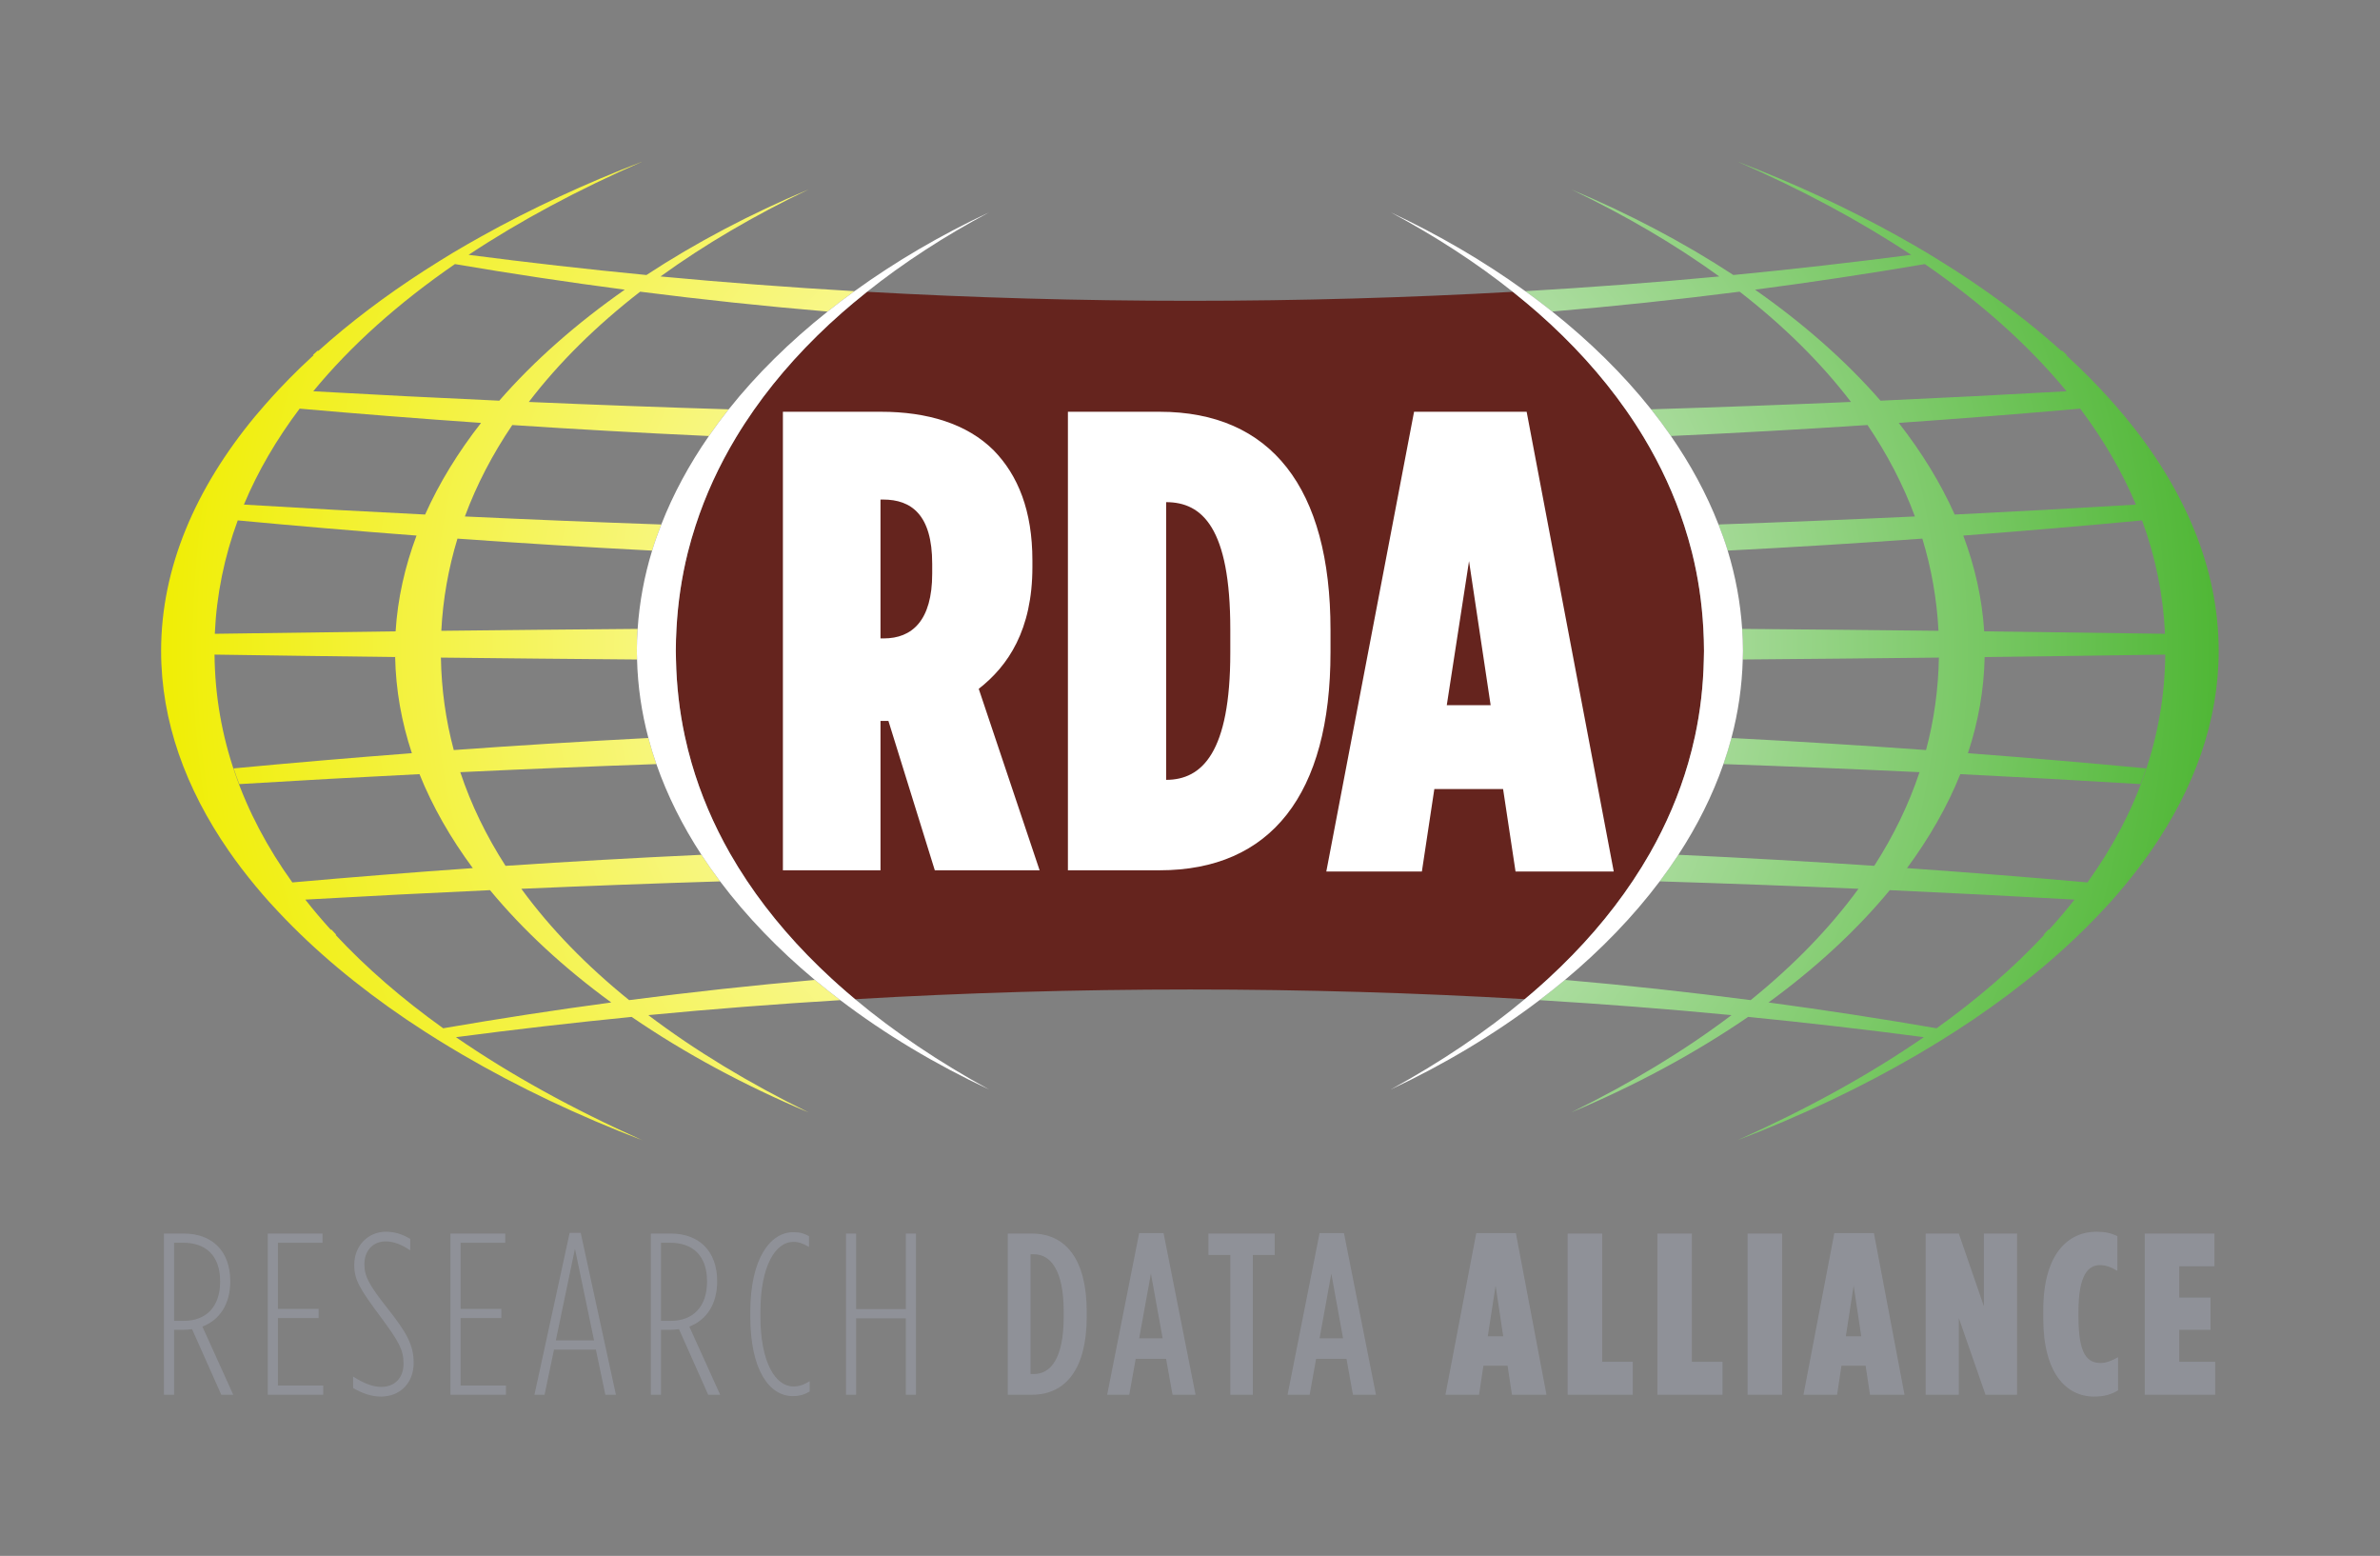 <?xml version="1.0" encoding="UTF-8" standalone="no"?> <svg xmlns:inkscape="http://www.inkscape.org/namespaces/inkscape" xmlns:sodipodi="http://sodipodi.sourceforge.net/DTD/sodipodi-0.dtd" xmlns="http://www.w3.org/2000/svg" xmlns:svg="http://www.w3.org/2000/svg" version="1.1" id="svg2" width="396.253" height="258.973" viewBox="0 0 396.253 258.973" sodipodi:docname="RDA_Logotype_CMYK.eps"><rect x="0" y="0" width="396.253" height="258.973" fill="#808080" stroke="none"/><defs id="defs6"><clipPath id="clipPath58"><path d="m 553.559,658.82 c -51.153,36.578 -96.102,75.512 -134.414,116.621 0.304,0.039 0.597,0.098 0.89,0.141 -2.012,2.129 -4.043,4.27 -6.015,6.43 -0.274,-0.063 -0.567,-0.114 -0.852,-0.192 -11.238,12.36 -21.844,24.91 -31.863,37.66 78.203,4.45 155.105,8.36 230.722,11.801 41.7,-50.472 92.911,-97.519 151.434,-140.25 -70.008,-9.402 -139.988,-20.133 -209.902,-32.211 z m -285.614,466.59 c 74.493,-1.14 149.852,-2.11 225.594,-3.04 0.801,-40.98 7.981,-81.09 20.891,-120.05 -76.887,-5.879 -151.192,-12.25 -222.598,-18.996 2.207,-6.57 4.52,-13.113 7.012,-19.609 76.269,4.629 151.25,8.762 225.097,12.433 16.309,-40.597 38.829,-79.808 66.563,-117.339 -77.774,-5.457 -152.969,-11.45 -225.371,-17.879 -62.199,86.5 -96.203,181.6 -97.188,284.48 z m -0.195,4.61 c 0,0.18 0.02,0.34 0.02,0.53 0.007,-0.73 0.019,-1.46 0.058,-2.19 0,0.56 -0.078,1.1 -0.078,1.66 z m 29.199,162.96 c 71.621,-6.73 146.172,-13.1 223.301,-18.95 -14.543,-38.78 -23.566,-78.71 -26.125,-119.58 -75.82,-0.93 -151.258,-1.93 -225.84,-3.06 2.199,48.92 11.926,96.18 28.664,141.59 z m 77.285,139.55 c 72.832,-6.4 148.379,-12.38 226.59,-17.82 -28.562,-36.55 -52.148,-74.79 -69.844,-114.42 -74.238,3.66 -149.636,7.78 -226.335,12.41 17.382,41.6 40.8,81.57 69.589,119.83 z m 193.985,180.49 c 70.652,-12.04 141.367,-22.66 212.129,-31.95 -60.118,-42.07 -113.145,-88.58 -156.731,-138.61 -76.121,3.42 -153.562,7.33 -232.344,11.76 46.973,57.16 106.497,110.24 176.946,158.8 z M 1017.74,719.199 c -77.353,-6.73 -154.67,-15.187 -231.943,-25.238 -53.301,43.09 -98.516,89.488 -134.649,139.027 84.356,3.66 167.149,6.75 248.27,9.25 -8.211,10.903 -15.984,21.992 -23.32,33.211 -84.219,-3.89 -165.84,-8.539 -244.676,-13.808 -24.004,37.339 -43.008,76.328 -56.516,116.968 83.176,3.922 164.824,7.293 244.914,10.086 -3.75,10.762 -7.09,21.625 -9.992,32.585 -83.758,-4.35 -164.824,-9.42 -243.074,-15.05 -9.953,37.19 -15.391,75.71 -16.055,115.45 81.082,-0.92 162.852,-1.7 244.981,-2.37 -0.098,3.58 -0.274,7.13 -0.274,10.71 0,9.21 0.418,18.36 1.016,27.48 -82.207,-0.67 -164.043,-1.44 -245.215,-2.37 2.012,39.58 8.887,77.96 20.156,115.1 78.27,-5.62 159.344,-10.64 243.125,-14.96 3.367,10.96 7.266,21.84 11.465,32.61 -80.215,2.78 -162.004,6.12 -245.312,10.01 14.656,39.64 34.539,77.73 59.199,114.18 79.14,-5.23 161.035,-9.85 245.574,-13.71 7.824,11.29 16.055,22.39 24.738,33.32 -81.562,2.48 -164.824,5.54 -249.648,9.2 37.656,49.25 84.355,95.26 139.043,137.69 78.027,-9.96 156.074,-18.25 234.153,-24.8 10.9,8.68 22.08,17.15 33.54,25.43 -80.76,4.73 -161.482,10.78 -242.244,18.39 54.785,39.66 116.699,76.01 185.004,108.68 -72.68,-30.53 -140.941,-66.45 -202.613,-106.88 -74.043,7.17 -148.074,15.6 -222.11,25.2 64.192,42.52 136.856,81.47 217.102,116.44 -71.27,-27.28 -138.828,-58.66 -201.289,-93.5 -12.051,-6.71 -23.945,-13.52 -35.606,-20.5 -5.82,-3.48 -11.515,-7.05 -17.226,-10.59 -6.113,-3.79 -12.188,-7.61 -18.176,-11.48 -48.465,-31.25 -92.918,-64.78 -132.371,-100.26 -0.344,0.05 -0.695,0.11 -1.047,0.17 -1.961,-1.79 -3.914,-3.57 -5.848,-5.35 0.313,-0.07 0.625,-0.12 0.957,-0.18 -5.578,-5.11 -11.066,-10.24 -16.425,-15.44 -9.278,-8.95 -18.164,-18.04 -26.797,-27.2 -6.27,-6.68 -12.363,-13.41 -18.293,-20.2 -4.051,-4.66 -8.125,-9.33 -12.02,-14.02 -74.035,-89.57 -117.011,-188.47 -117.011,-292.46 0,-87.67 30.527,-171.704 84.453,-249.598 10.234,-14.793 21.347,-29.352 33.242,-43.684 5.547,-6.699 11.25,-13.34 17.129,-19.918 3.789,-4.242 7.734,-8.422 11.66,-12.601 45.098,-48.117 99.121,-93.239 160.234,-134.61 7.422,-5.007 14.961,-9.968 22.586,-14.859 5.235,-3.379 10.52,-6.719 15.86,-10.039 10.461,-6.5 21.105,-12.922 31.906,-19.242 68.691,-40.071 144.062,-75.879 224.082,-106.489 -86.914,38.872 -164.922,81.86 -232.891,128.731 73.164,9.648 146.309,18.051 219.453,25.32 C 855.328,627.539 929.984,587.332 1010,553.73 935.27,590.398 868.18,631 809.742,675.23 c 79.922,7.7 159.844,13.84 239.778,18.719 -10.87,8.231 -21.47,16.653 -31.78,25.25 z" id="path56"></path></clipPath><radialGradient fx="0" fy="0" cx="0" cy="0" r="1" gradientUnits="userSpaceOnUse" gradientTransform="matrix(-1281.69,-1.935e-4,-1.935e-4,1281.69,1483.12,1134.57)" spreadMethod="pad" id="radialGradient64"><stop style="stop-opacity:1;stop-color:#ffffff" offset="0" id="stop60"></stop><stop style="stop-opacity:1;stop-color:#f0ee05" offset="1" id="stop62"></stop></radialGradient><clipPath id="clipPath74"><path d="m 2208.93,691.031 c 58.52,42.731 109.74,89.778 151.43,140.25 75.62,-3.441 152.52,-7.351 230.73,-11.801 -10.02,-12.75 -20.64,-25.3 -31.87,-37.66 -0.28,0.078 -0.58,0.129 -0.86,0.192 -1.96,-2.16 -4,-4.301 -6,-6.43 0.29,-0.043 0.58,-0.102 0.89,-0.141 -38.32,-41.109 -83.26,-80.043 -134.42,-116.621 -69.92,12.078 -139.89,22.809 -209.9,32.211 z m 398.32,149.899 c -72.39,6.429 -147.59,12.422 -225.36,17.879 27.72,37.531 50.25,76.742 66.56,117.339 73.84,-3.671 148.83,-7.804 225.1,-12.433 2.49,6.496 4.79,13.039 7,19.609 -71.4,6.746 -145.7,13.117 -222.6,18.996 12.91,38.96 20.1,79.07 20.9,120.05 75.74,0.93 151.1,1.9 225.59,3.04 -0.98,-102.88 -34.98,-197.98 -97.19,-284.48 z m 97.32,287.43 c 0.02,0.73 0.04,1.46 0.05,2.19 0,-0.19 0.01,-0.35 0.01,-0.53 0,-0.56 -0.06,-1.1 -0.06,-1.66 z m -0.46,23.03 c -74.58,1.13 -150.02,2.13 -225.84,3.06 -2.56,40.87 -11.59,80.8 -26.13,119.58 77.13,5.85 151.67,12.22 223.3,18.95 16.73,-45.41 26.46,-92.67 28.67,-141.59 z m -36.37,161.31 c -76.69,-4.63 -152.09,-8.75 -226.33,-12.41 -17.69,39.63 -41.29,77.87 -69.84,114.42 78.2,5.44 153.76,11.42 226.58,17.82 28.8,-38.26 52.21,-78.23 69.59,-119.83 z m -86.62,141.52 c -78.78,-4.43 -156.23,-8.34 -232.35,-11.76 -43.59,50.03 -96.61,96.54 -156.73,138.61 70.76,9.29 141.48,19.91 212.13,31.95 70.45,-48.56 129.98,-101.64 176.95,-158.8 z M 1922.88,693.949 c 79.92,-4.879 159.84,-11.019 239.76,-18.719 -58.44,-44.23 -125.52,-84.832 -200.25,-121.5 80.02,33.602 154.67,73.809 221.06,119.301 73.15,-7.269 146.29,-15.672 219.45,-25.32 -67.97,-46.871 -145.98,-89.859 -232.9,-128.731 80.02,30.61 155.41,66.418 224.09,106.489 10.8,6.32 21.45,12.742 31.91,19.242 5.33,3.32 10.63,6.66 15.86,10.039 7.62,4.891 15.17,9.852 22.58,14.859 61.11,41.371 115.14,86.493 160.23,134.61 3.93,4.179 7.87,8.359 11.66,12.601 5.88,6.578 11.59,13.219 17.14,19.918 11.89,14.332 23,28.891 33.24,43.684 53.92,77.894 84.45,161.928 84.45,249.598 0,103.99 -42.97,202.89 -117.01,292.46 -3.89,4.69 -7.96,9.36 -12.02,14.02 -5.92,6.79 -12.03,13.52 -18.3,20.2 -8.63,9.16 -17.52,18.25 -26.79,27.2 -5.36,5.2 -10.84,10.33 -16.42,15.44 0.32,0.06 0.63,0.11 0.96,0.18 -1.95,1.78 -3.89,3.56 -5.85,5.35 -0.35,-0.06 -0.71,-0.12 -1.06,-0.17 -39.45,35.48 -83.89,69.01 -132.36,100.26 -6,3.87 -12.06,7.69 -18.18,11.48 -5.71,3.54 -11.41,7.11 -17.23,10.59 -11.65,6.98 -23.56,13.79 -35.61,20.5 -62.45,34.84 -130.02,66.22 -201.29,93.5 80.26,-34.97 152.92,-73.92 217.11,-116.44 -74.04,-9.6 -148.06,-18.03 -222.11,-25.2 -61.67,40.43 -129.94,76.35 -202.61,106.88 68.31,-32.67 130.22,-69.02 185,-108.68 -80.75,-7.61 -161.49,-13.66 -242.24,-18.39 11.47,-8.28 22.64,-16.75 33.55,-25.43 78.06,6.55 156.12,14.84 234.15,24.8 54.68,-42.43 101.37,-88.44 139.04,-137.69 -84.83,-3.66 -168.1,-6.72 -249.66,-9.2 8.69,-10.93 16.93,-22.03 24.75,-33.32 84.53,3.86 166.43,8.48 245.56,13.71 24.67,-36.45 44.55,-74.54 59.2,-114.18 -83.3,-3.89 -165.09,-7.23 -245.31,-10.01 4.2,-10.77 8.11,-21.65 11.47,-32.61 83.78,4.32 164.86,9.34 243.12,14.96 11.28,-37.14 18.15,-75.52 20.17,-115.1 -81.18,0.93 -163.02,1.7 -245.23,2.37 0.61,-9.12 1.02,-18.27 1.02,-27.48 0,-3.58 -0.18,-7.13 -0.28,-10.71 82.14,0.67 163.91,1.45 244.98,2.37 -0.65,-39.74 -6.09,-78.26 -16.05,-115.45 -78.24,5.63 -159.31,10.7 -243.07,15.05 -2.91,-10.96 -6.25,-21.823 -10,-32.585 80.1,-2.793 161.74,-6.164 244.93,-10.086 -13.52,-40.64 -32.52,-79.629 -56.53,-116.968 -78.83,5.269 -160.45,9.918 -244.67,13.808 -7.34,-11.219 -15.11,-22.308 -23.32,-33.211 81.13,-2.5 163.91,-5.59 248.27,-9.25 -36.13,-49.539 -81.34,-95.937 -134.64,-139.027 -77.28,10.051 -154.6,18.508 -231.95,25.238 -10.31,-8.597 -20.91,-17.019 -31.77,-25.25 z" id="path72"></path></clipPath><radialGradient fx="0" fy="0" cx="0" cy="0" r="1" gradientUnits="userSpaceOnUse" gradientTransform="matrix(1281.63,0,0,-1281.63,1487.79,1132.24)" spreadMethod="pad" id="radialGradient80"><stop style="stop-opacity:1;stop-color:#ffffff" offset="0" id="stop76"></stop><stop style="stop-opacity:1;stop-color:#50b736" offset="1" id="stop78"></stop></radialGradient></defs><g id="g8" inkscape:groupmode="layer" inkscape:label="ink_ext_XXXXXX" transform="matrix(1.333,0,0,-1.333,0,258.973)"><g id="g10" transform="scale(0.1)"><path d="m 229.809,293.512 c 27.597,0 45.136,17.539 45.136,48.879 v 0.57 c 0,32.48 -18.398,48.008 -45.711,48.008 h -11.789 v -97.457 z m -25.008,108.957 h 25.008 c 17.539,0 31.906,-5.457 41.972,-15.52 10.059,-10.07 15.813,-25.008 15.813,-43.699 v -0.578 c 0,-27.883 -12.93,-48.012 -34.785,-56.344 l 38.515,-85.098 h -14.941 l -36.504,81.942 c -3.457,-0.582 -7.188,-0.871 -11.211,-0.871 H 217.445 V 201.23 h -12.644 v 201.239" style="fill:#8f9198;fill-opacity:1;fill-rule:nonzero;stroke:none" id="path12"></path><path d="m 334.418,402.469 h 68.418 v -11.5 h -55.77 v -82.508 h 50.879 v -11.492 h -50.879 v -84.231 h 56.641 V 201.23 h -69.289 v 201.239" style="fill:#8f9198;fill-opacity:1;fill-rule:nonzero;stroke:none" id="path14"></path><path d="m 441.051,209.57 v 14.379 c 13.797,-8.918 25.293,-12.937 35.066,-12.937 16.965,0 27.883,11.207 27.883,29.027 v 0.582 c 0,16.668 -6.035,27.309 -28.164,57.211 -26.738,35.93 -33.352,46.848 -33.352,65.25 v 0.578 c 0,23.86 17.539,41.11 39.387,41.11 11.504,0 20.703,-3.161 30.469,-8.918 V 381.48 c -10.918,7.481 -20.977,11.211 -30.762,11.211 -15.519,0 -26.445,-11.492 -26.445,-28.171 v -0.571 c 0,-14.949 6.035,-25.879 28.457,-54.34 24.441,-30.757 33.066,-46.57 33.066,-68.129 v -0.582 c 0,-25.578 -17.539,-41.968 -40.82,-41.968 -11.789,0 -22.715,3.742 -34.785,10.64" style="fill:#8f9198;fill-opacity:1;fill-rule:nonzero;stroke:none" id="path16"></path><path d="m 562.621,402.469 h 68.418 v -11.5 H 575.27 v -82.508 h 50.878 V 296.969 H 575.27 v -84.231 h 56.64 V 201.23 h -69.289 v 201.239" style="fill:#8f9198;fill-opacity:1;fill-rule:nonzero;stroke:none" id="path18"></path><path d="M 741.977,269.082 718.121,383.488 694.254,269.082 Z M 711.5,403.328 h 13.809 L 769.293,201.23 H 756.07 l -11.797,56.348 H 691.957 L 680.172,201.23 H 667.523 L 711.5,403.328" style="fill:#8f9198;fill-opacity:1;fill-rule:nonzero;stroke:none" id="path20"></path><path d="m 837.965,293.512 c 27.598,0 45.125,17.539 45.125,48.879 v 0.57 c 0,32.48 -18.399,48.008 -45.711,48.008 h -11.777 v -97.457 z m -25.02,108.957 h 25.02 c 17.527,0 31.902,-5.457 41.973,-15.52 10.058,-10.07 15.8,-25.008 15.8,-43.699 v -0.578 c 0,-27.883 -12.929,-48.012 -34.785,-56.344 l 38.524,-85.098 h -14.95 l -36.504,81.942 c -3.457,-0.582 -7.187,-0.871 -11.21,-0.871 H 825.602 V 201.23 h -12.657 v 201.239" style="fill:#8f9198;fill-opacity:1;fill-rule:nonzero;stroke:none" id="path22"></path><path d="m 937.105,299.262 v 5.179 c 0,66.981 25.008,99.75 53.758,99.75 8.918,0 13.507,-1.722 19.557,-4.89 v -13.5 c -7.48,4.301 -12.943,6.308 -19.557,6.308 -22.422,0 -41.101,-30.168 -41.101,-87.668 v -5.179 c 0,-57.492 18.679,-87.672 41.101,-87.672 7.188,0 13.227,2.012 20.407,6.609 v -12.937 c -5.75,-3.453 -12.36,-5.75 -20.981,-5.75 -29.609,0 -53.184,32.769 -53.184,99.75" style="fill:#8f9198;fill-opacity:1;fill-rule:nonzero;stroke:none" id="path24"></path><path d="m 1056.67,402.469 h 12.65 V 308.18 h 62.09 v 94.289 h 12.65 V 201.23 h -12.65 v 95.442 h -62.09 V 201.23 h -12.65 v 201.239" style="fill:#8f9198;fill-opacity:1;fill-rule:nonzero;stroke:none" id="path26"></path><path d="m 1287.17,376.602 v -149.5 h 4.32 c 20.69,0 37.08,19.269 37.08,71.589 v 6.321 c 0,52.328 -16.67,71.59 -37.08,71.59 z m -28.45,25.867 h 30.18 c 42.54,0 68.42,-32.778 68.42,-97.457 v -6.321 c 0,-64.679 -25.88,-97.461 -68.42,-97.461 h -30.18 v 201.239" style="fill:#8f9198;fill-opacity:1;fill-rule:nonzero;stroke:none" id="path28"></path><path d="m 1452.15,271.66 -14.65,80.789 -14.67,-80.789 z m -29.32,131.379 h 30.47 l 39.96,-201.809 h -28.75 l -8.05,44.852 h -37.95 l -8.05,-44.852 h -27.59 l 39.96,201.809" style="fill:#8f9198;fill-opacity:1;fill-rule:nonzero;stroke:none" id="path30"></path><path d="m 1536.64,375.738 h -27.31 v 26.731 h 82.79 v -26.731 h -27.3 V 201.23 h -28.18 v 174.508" style="fill:#8f9198;fill-opacity:1;fill-rule:nonzero;stroke:none" id="path32"></path><path d="m 1677.49,271.66 -14.66,80.789 -14.67,-80.789 z m -29.33,131.379 h 30.47 l 39.96,-201.809 h -28.75 l -8.05,44.852 h -37.95 l -8.04,-44.852 h -27.6 l 39.96,201.809" style="fill:#8f9198;fill-opacity:1;fill-rule:nonzero;stroke:none" id="path34"></path><path d="m 1877.51,274.25 -9.48,63.238 -9.77,-63.238 z m -33.63,128.789 h 49.45 l 38.24,-201.809 h -43.13 l -5.46,36.231 h -30.18 l -5.46,-36.231 h -41.97 l 38.51,201.809" style="fill:#8f9198;fill-opacity:1;fill-rule:nonzero;stroke:none" id="path36"></path><path d="m 1957.98,402.469 h 43.13 V 242.352 h 38.22 V 201.23 h -81.35 v 201.239" style="fill:#8f9198;fill-opacity:1;fill-rule:nonzero;stroke:none" id="path38"></path><path d="m 2070.06,402.469 h 43.13 V 242.352 h 38.23 V 201.23 h -81.36 v 201.239" style="fill:#8f9198;fill-opacity:1;fill-rule:nonzero;stroke:none" id="path40"></path><path d="m 2182.73,402.469 h 43.11 V 201.23 h -43.11 v 201.239" style="fill:#8f9198;fill-opacity:1;fill-rule:nonzero;stroke:none" id="path42"></path><path d="m 2324.72,274.25 -9.49,63.238 -9.77,-63.238 z m -33.63,128.789 h 49.44 l 38.23,-201.809 h -43.12 l -5.45,36.231 H 2300 l -5.46,-36.231 h -41.98 l 38.53,201.809" style="fill:#8f9198;fill-opacity:1;fill-rule:nonzero;stroke:none" id="path44"></path><path d="m 2405.18,402.469 h 41.4 l 31.34,-90.84 v 90.84 h 41.39 V 201.23 h -39.38 l -33.35,95.739 V 201.23 h -41.4 v 201.239" style="fill:#8f9198;fill-opacity:1;fill-rule:nonzero;stroke:none" id="path46"></path><path d="m 2552.05,296.672 v 10.066 c 0,70.723 31.32,98.032 66.4,98.032 11.21,0 18.11,-1.731 26.16,-5.469 v -43.41 c -7.76,4.597 -14.37,7.191 -21.84,7.191 -14.38,0 -26.74,-12.07 -26.74,-57.492 v -7.481 c 0,-47.429 11.5,-57.211 27.88,-57.211 6.33,0 12.94,2.313 21.56,7.192 v -41.399 c -8.62,-5.171 -17.24,-7.761 -29.89,-7.761 -35.36,0 -63.53,29.898 -63.53,97.742" style="fill:#8f9198;fill-opacity:1;fill-rule:nonzero;stroke:none" id="path48"></path><path d="m 2678.79,402.469 h 87.1 v -40.828 h -43.98 v -39.09 h 39.1 v -40.25 h -39.1 v -39.949 h 44.84 V 201.23 h -87.96 v 201.239" style="fill:#8f9198;fill-opacity:1;fill-rule:nonzero;stroke:none" id="path50"></path><g id="g52"><g id="g54" clip-path="url(#clipPath58)"><path d="m 553.559,658.82 c -51.153,36.578 -96.102,75.512 -134.414,116.621 0.304,0.039 0.597,0.098 0.89,0.141 -2.012,2.129 -4.043,4.27 -6.015,6.43 -0.274,-0.063 -0.567,-0.114 -0.852,-0.192 -11.238,12.36 -21.844,24.91 -31.863,37.66 78.203,4.45 155.105,8.36 230.722,11.801 41.7,-50.472 92.911,-97.519 151.434,-140.25 -70.008,-9.402 -139.988,-20.133 -209.902,-32.211 z m -285.614,466.59 c 74.493,-1.14 149.852,-2.11 225.594,-3.04 0.801,-40.98 7.981,-81.09 20.891,-120.05 -76.887,-5.879 -151.192,-12.25 -222.598,-18.996 2.207,-6.57 4.52,-13.113 7.012,-19.609 76.269,4.629 151.25,8.762 225.097,12.433 16.309,-40.597 38.829,-79.808 66.563,-117.339 -77.774,-5.457 -152.969,-11.45 -225.371,-17.879 -62.199,86.5 -96.203,181.6 -97.188,284.48 z m -0.195,4.61 c 0,0.18 0.02,0.34 0.02,0.53 0.007,-0.73 0.019,-1.46 0.058,-2.19 0,0.56 -0.078,1.1 -0.078,1.66 z m 29.199,162.96 c 71.621,-6.73 146.172,-13.1 223.301,-18.95 -14.543,-38.78 -23.566,-78.71 -26.125,-119.58 -75.82,-0.93 -151.258,-1.93 -225.84,-3.06 2.199,48.92 11.926,96.18 28.664,141.59 z m 77.285,139.55 c 72.832,-6.4 148.379,-12.38 226.59,-17.82 -28.562,-36.55 -52.148,-74.79 -69.844,-114.42 -74.238,3.66 -149.636,7.78 -226.335,12.41 17.382,41.6 40.8,81.57 69.589,119.83 z m 193.985,180.49 c 70.652,-12.04 141.367,-22.66 212.129,-31.95 -60.118,-42.07 -113.145,-88.58 -156.731,-138.61 -76.121,3.42 -153.562,7.33 -232.344,11.76 46.973,57.16 106.497,110.24 176.946,158.8 z M 1017.74,719.199 c -77.353,-6.73 -154.67,-15.187 -231.943,-25.238 -53.301,43.09 -98.516,89.488 -134.649,139.027 84.356,3.66 167.149,6.75 248.27,9.25 -8.211,10.903 -15.984,21.992 -23.32,33.211 -84.219,-3.89 -165.84,-8.539 -244.676,-13.808 -24.004,37.339 -43.008,76.328 -56.516,116.968 83.176,3.922 164.824,7.293 244.914,10.086 -3.75,10.762 -7.09,21.625 -9.992,32.585 -83.758,-4.35 -164.824,-9.42 -243.074,-15.05 -9.953,37.19 -15.391,75.71 -16.055,115.45 81.082,-0.92 162.852,-1.7 244.981,-2.37 -0.098,3.58 -0.274,7.13 -0.274,10.71 0,9.21 0.418,18.36 1.016,27.48 -82.207,-0.67 -164.043,-1.44 -245.215,-2.37 2.012,39.58 8.887,77.96 20.156,115.1 78.27,-5.62 159.344,-10.64 243.125,-14.96 3.367,10.96 7.266,21.84 11.465,32.61 -80.215,2.78 -162.004,6.12 -245.312,10.01 14.656,39.64 34.539,77.73 59.199,114.18 79.14,-5.23 161.035,-9.85 245.574,-13.71 7.824,11.29 16.055,22.39 24.738,33.32 -81.562,2.48 -164.824,5.54 -249.648,9.2 37.656,49.25 84.355,95.26 139.043,137.69 78.027,-9.96 156.074,-18.25 234.153,-24.8 10.9,8.68 22.08,17.15 33.54,25.43 -80.76,4.73 -161.482,10.78 -242.244,18.39 54.785,39.66 116.699,76.01 185.004,108.68 -72.68,-30.53 -140.941,-66.45 -202.613,-106.88 -74.043,7.17 -148.074,15.6 -222.11,25.2 64.192,42.52 136.856,81.47 217.102,116.44 -71.27,-27.28 -138.828,-58.66 -201.289,-93.5 -12.051,-6.71 -23.945,-13.52 -35.606,-20.5 -5.82,-3.48 -11.515,-7.05 -17.226,-10.59 -6.113,-3.79 -12.188,-7.61 -18.176,-11.48 -48.465,-31.25 -92.918,-64.78 -132.371,-100.26 -0.344,0.05 -0.695,0.11 -1.047,0.17 -1.961,-1.79 -3.914,-3.57 -5.848,-5.35 0.313,-0.07 0.625,-0.12 0.957,-0.18 -5.578,-5.11 -11.066,-10.24 -16.425,-15.44 -9.278,-8.95 -18.164,-18.04 -26.797,-27.2 -6.27,-6.68 -12.363,-13.41 -18.293,-20.2 -4.051,-4.66 -8.125,-9.33 -12.02,-14.02 -74.035,-89.57 -117.011,-188.47 -117.011,-292.46 0,-87.67 30.527,-171.704 84.453,-249.598 10.234,-14.793 21.347,-29.352 33.242,-43.684 5.547,-6.699 11.25,-13.34 17.129,-19.918 3.789,-4.242 7.734,-8.422 11.66,-12.601 45.098,-48.117 99.121,-93.239 160.234,-134.61 7.422,-5.007 14.961,-9.968 22.586,-14.859 5.235,-3.379 10.52,-6.719 15.86,-10.039 10.461,-6.5 21.105,-12.922 31.906,-19.242 68.691,-40.071 144.062,-75.879 224.082,-106.489 -86.914,38.872 -164.922,81.86 -232.891,128.731 73.164,9.648 146.309,18.051 219.453,25.32 C 855.328,627.539 929.984,587.332 1010,553.73 935.27,590.398 868.18,631 809.742,675.23 c 79.922,7.7 159.844,13.84 239.778,18.719 -10.87,8.231 -21.47,16.653 -31.78,25.25" style="fill:url(#radialGradient64);fill-opacity:1;fill-rule:nonzero;stroke:none" id="path66"></path></g></g><g id="g68"><g id="g70" clip-path="url(#clipPath74)"><path d="m 2208.93,691.031 c 58.52,42.731 109.74,89.778 151.43,140.25 75.62,-3.441 152.52,-7.351 230.73,-11.801 -10.02,-12.75 -20.64,-25.3 -31.87,-37.66 -0.28,0.078 -0.58,0.129 -0.86,0.192 -1.96,-2.16 -4,-4.301 -6,-6.43 0.29,-0.043 0.58,-0.102 0.89,-0.141 -38.32,-41.109 -83.26,-80.043 -134.42,-116.621 -69.92,12.078 -139.89,22.809 -209.9,32.211 z m 398.32,149.899 c -72.39,6.429 -147.59,12.422 -225.36,17.879 27.72,37.531 50.25,76.742 66.56,117.339 73.84,-3.671 148.83,-7.804 225.1,-12.433 2.49,6.496 4.79,13.039 7,19.609 -71.4,6.746 -145.7,13.117 -222.6,18.996 12.91,38.96 20.1,79.07 20.9,120.05 75.74,0.93 151.1,1.9 225.59,3.04 -0.98,-102.88 -34.98,-197.98 -97.19,-284.48 z m 97.32,287.43 c 0.02,0.73 0.04,1.46 0.05,2.19 0,-0.19 0.01,-0.35 0.01,-0.53 0,-0.56 -0.06,-1.1 -0.06,-1.66 z m -0.46,23.03 c -74.58,1.13 -150.02,2.13 -225.84,3.06 -2.56,40.87 -11.59,80.8 -26.13,119.58 77.13,5.85 151.67,12.22 223.3,18.95 16.73,-45.41 26.46,-92.67 28.67,-141.59 z m -36.37,161.31 c -76.69,-4.63 -152.09,-8.75 -226.33,-12.41 -17.69,39.63 -41.29,77.87 -69.84,114.42 78.2,5.44 153.76,11.42 226.58,17.82 28.8,-38.26 52.21,-78.23 69.59,-119.83 z m -86.62,141.52 c -78.78,-4.43 -156.23,-8.34 -232.35,-11.76 -43.59,50.03 -96.61,96.54 -156.73,138.61 70.76,9.29 141.48,19.91 212.13,31.95 70.45,-48.56 129.98,-101.64 176.95,-158.8 z M 1922.88,693.949 c 79.92,-4.879 159.84,-11.019 239.76,-18.719 -58.44,-44.23 -125.52,-84.832 -200.25,-121.5 80.02,33.602 154.67,73.809 221.06,119.301 73.15,-7.269 146.29,-15.672 219.45,-25.32 -67.97,-46.871 -145.98,-89.859 -232.9,-128.731 80.02,30.61 155.41,66.418 224.09,106.489 10.8,6.32 21.45,12.742 31.91,19.242 5.33,3.32 10.63,6.66 15.86,10.039 7.62,4.891 15.17,9.852 22.58,14.859 61.11,41.371 115.14,86.493 160.23,134.61 3.93,4.179 7.87,8.359 11.66,12.601 5.88,6.578 11.59,13.219 17.14,19.918 11.89,14.332 23,28.891 33.24,43.684 53.92,77.894 84.45,161.928 84.45,249.598 0,103.99 -42.97,202.89 -117.01,292.46 -3.89,4.69 -7.96,9.36 -12.02,14.02 -5.92,6.79 -12.03,13.52 -18.3,20.2 -8.63,9.16 -17.52,18.25 -26.79,27.2 -5.36,5.2 -10.84,10.33 -16.42,15.44 0.32,0.06 0.63,0.11 0.96,0.18 -1.95,1.78 -3.89,3.56 -5.85,5.35 -0.35,-0.06 -0.71,-0.12 -1.06,-0.17 -39.45,35.48 -83.89,69.01 -132.36,100.26 -6,3.87 -12.06,7.69 -18.18,11.48 -5.71,3.54 -11.41,7.11 -17.23,10.59 -11.65,6.98 -23.56,13.79 -35.61,20.5 -62.45,34.84 -130.02,66.22 -201.29,93.5 80.26,-34.97 152.92,-73.92 217.11,-116.44 -74.04,-9.6 -148.06,-18.03 -222.11,-25.2 -61.67,40.43 -129.94,76.35 -202.61,106.88 68.31,-32.67 130.22,-69.02 185,-108.68 -80.75,-7.61 -161.49,-13.66 -242.24,-18.39 11.47,-8.28 22.64,-16.75 33.55,-25.43 78.06,6.55 156.12,14.84 234.15,24.8 54.68,-42.43 101.37,-88.44 139.04,-137.69 -84.83,-3.66 -168.1,-6.72 -249.66,-9.2 8.69,-10.93 16.93,-22.03 24.75,-33.32 84.53,3.86 166.43,8.48 245.56,13.71 24.67,-36.45 44.55,-74.54 59.2,-114.18 -83.3,-3.89 -165.09,-7.23 -245.31,-10.01 4.2,-10.77 8.11,-21.65 11.47,-32.61 83.78,4.32 164.86,9.34 243.12,14.96 11.28,-37.14 18.15,-75.52 20.17,-115.1 -81.18,0.93 -163.02,1.7 -245.23,2.37 0.61,-9.12 1.02,-18.27 1.02,-27.48 0,-3.58 -0.18,-7.13 -0.28,-10.71 82.14,0.67 163.91,1.45 244.98,2.37 -0.65,-39.74 -6.09,-78.26 -16.05,-115.45 -78.24,5.63 -159.31,10.7 -243.07,15.05 -2.91,-10.96 -6.25,-21.823 -10,-32.585 80.1,-2.793 161.74,-6.164 244.93,-10.086 -13.52,-40.64 -32.52,-79.629 -56.53,-116.968 -78.83,5.269 -160.45,9.918 -244.67,13.808 -7.34,-11.219 -15.11,-22.308 -23.32,-33.211 81.13,-2.5 163.91,-5.59 248.27,-9.25 -36.13,-49.539 -81.34,-95.937 -134.64,-139.027 -77.28,10.051 -154.6,18.508 -231.95,25.238 -10.31,-8.597 -20.91,-17.019 -31.77,-25.25" style="fill:url(#radialGradient80);fill-opacity:1;fill-rule:nonzero;stroke:none" id="path82"></path></g></g><path d="m 1933.83,720.922 c 41.45,38.129 76.92,78.949 105.8,122.328 7.43,11.129 14.42,22.41 20.96,33.859 20.56,36.09 36.7,73.793 48.05,113.071 3.17,11.02 6.01,22.13 8.42,33.4 6.64,30.87 10.32,62.66 11.01,95.33 0.09,3.71 0.24,7.38 0.24,11.11 0,9.37 -0.35,18.65 -0.84,27.89 -1.75,32.56 -6.49,64.3 -14.18,95.12 -2.82,11.27 -6.08,22.38 -9.65,33.42 -12.44,38.32 -29.44,75.16 -50.67,110.37 -6.92,11.5 -14.29,22.81 -22.11,33.95 -30.33,43.27 -67.24,83.88 -110.09,121.55 -4.64,4.06 -9.38,8.09 -14.14,12.09 -5.53,4.65 -11.16,9.24 -16.88,13.79 -0.1,0.08 -0.2,0.14 -0.3,0.22 -130.97,-7.36 -265.59,-11.25 -403.01,-11.25 -137.58,0 -272.35,3.89 -403.46,11.28 -0.11,-0.09 -0.23,-0.16 -0.34,-0.25 -5.72,-4.55 -11.35,-9.14 -16.87,-13.79 -4.77,-4 -9.51,-8.03 -14.14,-12.09 -42.87,-37.67 -79.771,-78.28 -110.11,-121.55 -7.813,-11.14 -15.176,-22.45 -22.102,-33.95 -21.238,-35.21 -38.23,-72.05 -50.664,-110.37 -3.574,-11.04 -6.844,-22.15 -9.656,-33.42 -7.688,-30.82 -12.422,-62.56 -14.172,-95.12 -0.496,-9.24 -0.84,-18.52 -0.84,-27.89 0,-3.73 0.148,-7.4 0.227,-11.11 0.703,-32.67 4.375,-64.46 11.015,-95.33 2.41,-11.27 5.254,-22.38 8.418,-33.4 11.348,-39.278 27.5,-76.981 48.047,-113.071 6.543,-11.449 13.535,-22.73 20.957,-33.859 28.895,-43.379 64.355,-84.199 105.8,-122.328 6.15,-5.672 12.47,-11.262 18.89,-16.813 3.46,-2.988 6.98,-5.98 10.53,-8.937 0.01,-0.012 0.02,-0.024 0.03,-0.031 135.8,7.949 275.63,12.109 418.44,12.109 142.65,0 282.32,-4.141 417.98,-12.078 3.55,2.957 7.07,5.949 10.55,8.937 6.4,5.551 12.72,11.141 18.86,16.813" style="fill:#65241e;fill-opacity:1;fill-rule:nonzero;stroke:none" id="path84"></path><path d="m 1067.97,695.172 c -3.55,2.957 -7.07,5.949 -10.53,8.937 -6.42,5.551 -12.74,11.141 -18.89,16.813 -41.445,38.129 -76.905,78.949 -105.8,122.328 -7.422,11.129 -14.414,22.41 -20.957,33.859 -20.547,36.09 -36.699,73.793 -48.047,113.071 -3.164,11.02 -6.008,22.13 -8.418,33.4 -6.64,30.87 -10.312,62.66 -11.015,95.33 -0.079,3.71 -0.227,7.38 -0.227,11.11 0,9.37 0.344,18.65 0.84,27.89 1.75,32.56 6.484,64.3 14.172,95.12 2.812,11.27 6.082,22.38 9.656,33.42 12.434,38.32 29.426,75.16 50.664,110.37 6.926,11.5 14.289,22.81 22.102,33.95 30.339,43.27 67.24,83.88 110.11,121.55 4.63,4.06 9.37,8.09 14.14,12.09 5.52,4.65 11.15,9.24 16.87,13.79 0.11,0.09 0.23,0.16 0.34,0.25 45.35,36.1 96.32,69.25 152.36,99.16 -60.11,-28.16 -116.63,-61.22 -167.93,-98.29 -0.06,-0.04 -0.12,-0.08 -0.17,-0.12 -11.46,-8.28 -22.64,-16.75 -33.54,-25.43 -46.966,-37.34 -88.665,-78.26 -123.548,-122.09 -8.683,-10.93 -16.914,-22.03 -24.738,-33.32 -24.473,-35.27 -44.519,-72.21 -59.461,-110.48 -4.199,-10.77 -8.098,-21.65 -11.465,-32.61 -9.765,-31.84 -15.84,-64.47 -18.066,-97.77 -0.598,-9.12 -1.016,-18.27 -1.016,-27.48 0,-3.58 0.176,-7.13 0.274,-10.71 0.859,-33.33 5.672,-66.07 14.148,-98.03 2.902,-10.96 6.242,-21.823 9.992,-32.585 13.614,-39.179 32.645,-77.035 56.278,-113.246 7.336,-11.219 15.109,-22.308 23.32,-33.211 33.105,-43.988 73.02,-85.238 118.322,-123.039 10.3,-8.59 20.88,-16.988 31.73,-25.211 0.02,-0.019 0.03,-0.027 0.05,-0.039 55.91,-42.5 118.63,-80.078 185.82,-111.551 C 1173.05,616.5 1117,654.16 1068,695.141 c -0.01,0.007 -0.02,0.019 -0.03,0.031" style="fill:#ffffff;fill-opacity:1;fill-rule:nonzero;stroke:none" id="path86"></path><path d="m 2175.96,1157.5 c -2.21,33.3 -8.3,65.93 -18.06,97.77 -3.36,10.96 -7.27,21.84 -11.47,32.61 -14.93,38.27 -34.98,75.21 -59.45,110.48 -7.82,11.29 -16.06,22.39 -24.75,33.32 -34.87,43.83 -76.58,84.75 -123.53,122.09 -10.91,8.68 -22.08,17.15 -33.55,25.43 -0.04,0.03 -0.09,0.06 -0.13,0.08 -51.3,37.09 -107.85,70.16 -167.96,98.33 56.05,-29.91 107.03,-63.08 152.39,-99.19 0.1,-0.08 0.2,-0.14 0.3,-0.22 5.72,-4.55 11.35,-9.14 16.88,-13.79 4.76,-4 9.5,-8.03 14.14,-12.09 42.85,-37.67 79.76,-78.28 110.09,-121.55 7.82,-11.14 15.19,-22.45 22.11,-33.95 21.23,-35.21 38.23,-72.05 50.67,-110.37 3.57,-11.04 6.83,-22.15 9.65,-33.42 7.69,-30.82 12.43,-62.56 14.18,-95.12 0.49,-9.24 0.84,-18.52 0.84,-27.89 0,-3.73 -0.15,-7.4 -0.24,-11.11 -0.69,-32.67 -4.37,-64.46 -11.01,-95.33 -2.41,-11.27 -5.25,-22.38 -8.42,-33.4 -11.35,-39.278 -27.49,-76.981 -48.05,-113.071 -6.54,-11.449 -13.53,-22.73 -20.96,-33.859 -28.88,-43.379 -64.35,-84.199 -105.8,-122.328 -6.14,-5.672 -12.46,-11.262 -18.86,-16.813 -3.48,-2.988 -7,-5.98 -10.55,-8.937 -49,-41 -105.07,-78.66 -167.36,-112.774 67.18,31.473 129.9,69.051 185.82,111.551 0.03,0.02 0.05,0.039 0.07,0.071 10.83,8.21 21.42,16.601 31.7,25.179 45.3,37.801 85.22,79.051 118.32,123.039 8.21,10.903 15.98,21.992 23.32,33.211 23.64,36.211 42.66,74.067 56.27,113.246 3.75,10.762 7.09,21.625 10,32.585 8.48,31.96 13.28,64.7 14.14,98.03 0.1,3.58 0.28,7.13 0.28,10.71 0,9.21 -0.41,18.36 -1.02,27.48" style="fill:#ffffff;fill-opacity:1;fill-rule:nonzero;stroke:none" id="path88"></path><path d="m 1103.85,1145.63 c 35.16,0 60.48,22.06 60.48,80.94 v 12.3 c 0,61.3 -26.12,80.15 -61.33,80.15 h -3.25 v -173.39 z m -126.002,283 h 122.742 c 57.23,0 107.13,-14.74 140.63,-48.28 30.31,-31.09 48.26,-75.21 48.26,-137.4 v -8.23 c 0,-78.47 -30.27,-123.44 -67.03,-152.04 l 76.03,-226.59 h -130.9 l -57.95,186.54 h -9.88 V 856.09 H 977.848 v 572.54" style="fill:#ffffff;fill-opacity:1;fill-rule:nonzero;stroke:none" id="path90"></path><path d="M 1456.51,1315.77 V 969.02 c 44.97,0 80.14,34.28 80.14,158.62 v 29.47 c 0,126.74 -35.17,158.66 -80.14,158.66 z m -122.68,112.86 h 114.54 c 139.02,0 213.44,-94.88 213.44,-272.38 v -27.8 c 0,-177.45 -74.42,-272.36 -213.44,-272.36 h -114.54 v 572.54" style="fill:#ffffff;fill-opacity:1;fill-rule:nonzero;stroke:none" id="path92"></path><path d="m 1861.82,1062.25 -26.99,179.92 -27.79,-179.92 z m -95.65,366.38 h 140.63 l 108.79,-574.091 h -122.67 l -15.55,103.016 h -85.87 l -15.56,-103.016 h -119.37 l 109.6,574.091" style="fill:#ffffff;fill-opacity:1;fill-rule:nonzero;stroke:none" id="path94"></path></g></g></svg> 